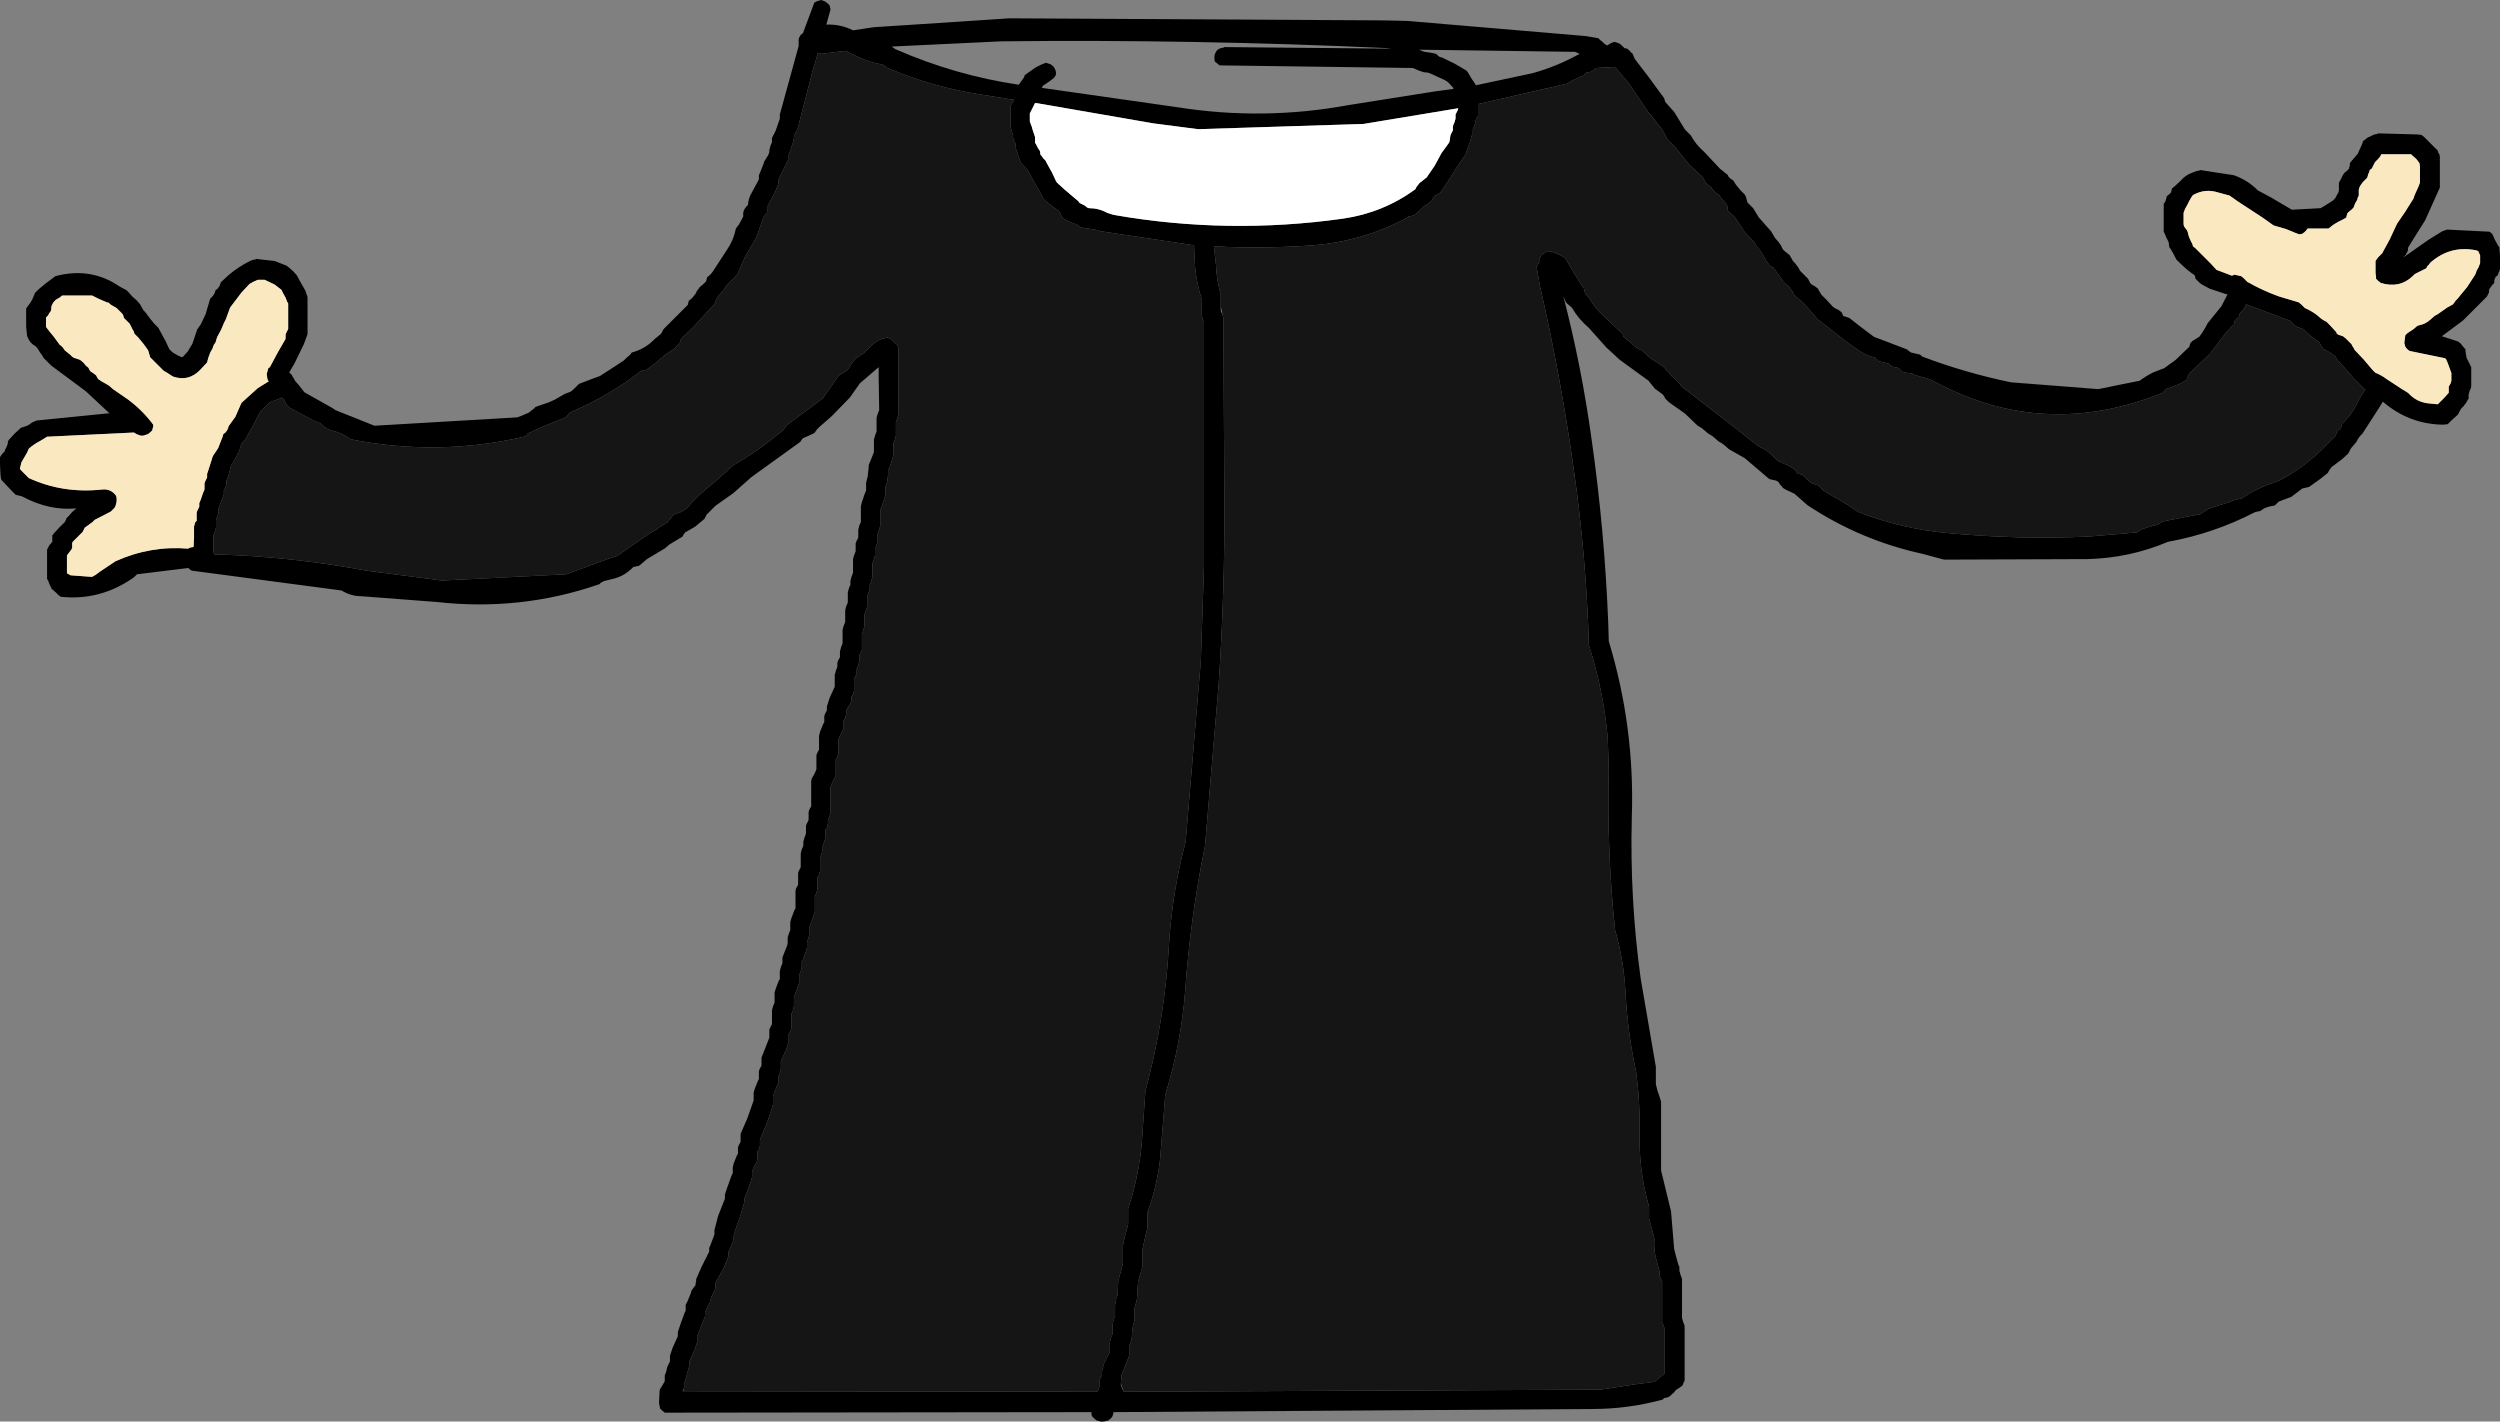 <?xml version="1.0" encoding="UTF-8" standalone="no"?>
<svg xmlns:xlink="http://www.w3.org/1999/xlink" height="135.9px" width="239.0px" xmlns="http://www.w3.org/2000/svg">
  <rect width="100%" height="100%" fill="#808080" stroke="none"/>
  <g transform="matrix(1.0, 0.0, 0.0, 1.0, -10.6, -76.6)">
    <path d="M243.7 91.2 L243.8 91.35 243.85 91.55 243.85 91.75 243.85 92.7 243.85 94.0 243.85 94.55 243.75 94.75 242.45 97.65 240.85 100.2 240.8 100.35 240.8 100.55 240.7 100.75 240.6 100.95 240.4 101.15 240.45 101.15 242.8 99.5 244.1 98.7 244.55 98.55 248.6 98.75 248.85 98.95 248.95 99.15 249.1 99.5 249.4 100.05 249.55 100.25 249.55 100.45 249.6 101.0 249.6 101.75 249.6 102.3 249.55 102.5 249.45 102.7 249.4 102.9 249.2 103.05 249.1 103.25 249.05 103.45 249.05 103.65 248.9 103.8 248.75 104.0 248.6 104.2 248.55 104.35 248.55 104.55 248.45 104.75 248.35 104.95 246.05 107.25 244.1 108.7 244.05 108.75 245.15 109.1 245.6 109.25 245.85 109.45 246.0 109.65 246.3 110.0 246.3 110.2 246.4 110.8 246.75 111.5 246.85 111.7 246.85 111.9 246.85 112.45 246.85 113.2 246.85 113.55 246.8 113.75 246.7 113.95 246.65 114.15 246.6 114.3 246.6 114.5 246.6 114.7 246.5 114.85 246.4 115.05 246.1 115.45 245.9 115.65 245.8 115.8 245.7 116.0 245.6 116.2 245.4 116.4 245.0 116.75 244.6 117.15 244.15 117.2 Q240.9 117.15 238.4 115.0 L238.0 115.65 236.45 118.05 236.25 118.25 236.1 118.45 236.0 118.6 235.9 118.8 235.75 119.0 235.4 119.4 235.3 119.55 235.2 119.75 235.1 119.95 234.5 120.5 233.5 121.25 233.35 121.45 233.25 121.6 233.15 121.8 232.4 122.4 231.35 123.15 230.7 123.3 229.65 124.1 228.45 124.55 228.25 124.75 228.1 124.9 227.95 124.95 227.65 125.0 227.15 125.15 226.9 125.3 226.7 125.45 226.2 125.55 Q222.25 127.6 217.85 128.4 214.2 129.95 210.15 130.05 L196.45 130.1 194.4 129.55 Q188.45 128.25 183.4 124.9 L182.15 123.8 181.4 123.45 181.05 123.25 180.9 123.05 180.75 122.9 180.65 122.7 180.4 122.55 180.2 122.5 179.75 122.4 177.4 120.4 175.9 119.55 175.5 119.2 175.25 119.0 174.9 118.8 174.5 118.45 174.25 118.25 173.9 118.05 173.5 117.7 173.25 117.5 172.9 117.3 171.7 116.15 170.15 115.05 169.95 114.85 169.8 114.7 169.7 114.5 169.55 114.3 168.8 113.75 168.2 113.0 165.45 111.0 164.15 109.8 162.5 107.95 Q161.5 107.1 160.9 106.05 L160.7 105.85 160.5 105.7 160.3 105.5 160.05 104.9 Q161.8 111.65 162.75 118.55 164.0 127.3 164.35 136.2 L164.4 137.9 Q166.9 146.15 166.6 154.75 166.4 162.55 167.45 170.15 L168.9 178.6 168.9 179.15 168.9 180.1 168.9 180.25 169.05 180.85 169.35 181.75 169.4 181.95 169.4 185.15 169.4 188.5 170.35 192.4 170.65 196.0 170.8 196.6 171.05 197.5 171.15 197.7 171.15 197.9 171.15 198.1 171.2 198.25 171.25 198.45 171.4 198.85 171.4 200.5 171.4 202.6 171.45 202.75 171.5 202.95 171.65 203.35 171.65 205.75 171.65 208.6 171.55 208.75 171.5 208.95 171.4 209.1 170.8 209.5 170.65 209.7 170.2 210.1 170.0 210.2 169.7 210.25 169.55 210.4 Q166.25 211.3 162.85 211.3 L117.05 211.6 117.05 211.65 117.0 211.85 116.95 212.0 116.8 212.2 116.55 212.4 116.1 212.5 115.85 212.5 115.45 212.4 115.2 212.2 115.0 212.0 114.95 211.85 114.95 211.6 74.15 211.65 73.9 211.45 73.7 211.25 73.6 210.7 73.65 209.75 73.65 209.6 73.7 209.4 73.95 209.0 74.15 208.65 74.15 208.45 74.15 208.25 74.15 208.1 74.3 207.7 Q74.35 207.3 74.55 206.95 L74.65 206.75 74.65 206.6 74.65 206.4 74.65 206.2 74.9 205.45 75.4 204.35 75.4 204.15 75.4 203.95 75.65 203.2 76.05 202.1 76.15 201.9 76.15 201.7 76.15 201.5 76.15 201.35 76.35 200.95 76.65 200.2 76.7 200.0 76.8 199.85 76.95 199.65 77.1 199.45 77.1 199.25 77.15 199.1 77.15 198.9 77.65 197.75 78.4 196.25 78.4 196.1 78.4 195.9 78.55 195.55 78.85 194.75 78.9 194.6 78.9 194.4 78.9 194.2 79.25 192.85 79.9 191.2 79.9 191.0 79.9 190.8 80.15 190.05 80.55 188.95 80.65 188.75 80.65 188.55 80.65 188.4 80.65 188.2 80.75 187.8 81.05 187.05 81.15 186.9 81.15 186.7 81.15 186.5 81.15 186.3 81.2 186.15 81.3 185.95 81.4 185.75 81.4 185.55 81.4 185.4 81.4 185.0 82.05 183.5 82.65 181.8 82.65 181.65 82.65 181.45 82.65 181.05 82.75 180.7 83.05 179.95 83.15 179.75 83.15 179.55 83.15 179.4 83.15 179.0 83.2 178.85 83.3 178.65 83.4 178.45 83.4 178.25 83.4 178.05 83.4 177.7 83.7 176.95 84.15 175.8 84.15 175.65 84.15 175.45 84.15 175.05 84.2 174.9 84.3 174.7 84.4 174.5 84.4 174.15 84.4 173.55 84.4 173.2 84.45 173.0 84.5 172.8 84.65 172.45 84.65 172.25 84.65 171.9 84.65 171.5 84.75 171.15 85.05 170.35 85.15 170.2 85.15 170.0 85.15 169.8 85.15 169.45 85.2 169.25 85.25 169.05 85.4 168.7 85.4 168.5 85.4 168.3 85.4 168.15 85.55 167.75 85.85 167.0 85.9 166.8 85.9 166.65 85.9 166.45 85.9 166.25 85.95 166.05 86.0 165.9 86.15 165.5 86.15 165.3 86.15 165.15 86.15 164.75 86.25 164.4 86.55 163.6 86.65 163.45 86.65 162.9 86.65 161.95 86.65 161.75 86.7 161.55 86.8 161.35 86.9 161.2 86.9 161.0 86.9 160.65 86.9 160.05 86.95 159.9 87.05 159.7 87.15 159.5 87.15 159.15 87.15 158.55 87.15 158.2 87.2 158.0 87.25 157.8 87.4 157.45 87.4 157.25 87.4 157.05 87.45 156.9 87.5 156.7 87.65 156.3 87.65 156.15 87.65 155.95 87.65 155.55 87.7 155.4 87.8 155.2 87.9 155.0 87.9 154.8 87.9 154.65 87.9 154.25 87.95 154.05 88.05 153.85 88.15 153.7 88.15 152.75 88.15 151.45 88.15 151.25 88.2 151.05 88.5 150.5 88.65 150.15 88.65 149.75 88.65 149.2 88.65 148.8 88.7 148.65 88.8 148.45 88.9 148.25 88.9 147.9 88.9 147.3 88.9 146.95 89.0 146.55 89.3 145.8 89.4 145.65 89.4 145.45 89.4 145.25 89.4 145.05 89.45 144.9 89.55 144.7 89.65 144.5 89.65 144.3 89.65 144.15 89.9 143.35 90.4 142.25 90.4 142.05 90.4 141.7 90.4 141.1 90.45 140.95 90.5 140.75 90.65 140.35 90.65 140.2 90.65 140.0 90.7 139.8 90.8 139.6 90.9 139.45 90.9 139.25 90.9 139.05 90.9 138.85 90.95 138.7 91.0 138.5 91.15 138.1 91.15 137.75 91.15 137.2 91.15 136.8 91.2 136.6 91.25 136.45 91.4 136.05 91.4 135.85 91.4 135.5 91.4 134.95 91.45 134.75 91.5 134.55 91.65 134.2 91.65 134.0 91.65 133.6 91.65 133.25 91.7 133.05 91.75 132.85 91.9 132.5 91.9 132.3 91.9 132.1 91.95 131.95 92.0 131.75 92.15 131.35 92.15 131.0 92.15 130.45 92.15 130.05 92.2 129.85 92.25 129.7 92.4 129.3 92.4 129.1 92.4 128.95 92.4 128.55 92.45 128.4 92.55 128.2 92.65 128.0 92.65 127.8 92.65 127.6 92.65 127.25 92.7 127.05 92.75 126.85 92.9 126.5 92.9 126.1 92.9 125.35 92.9 125.0 93.0 124.6 93.25 123.85 93.4 123.5 93.4 123.3 93.4 123.1 93.4 122.75 93.55 122.15 93.65 121.25 93.65 121.05 93.8 120.7 94.1 119.95 94.15 119.75 94.15 119.55 94.15 119.2 94.15 118.6 94.2 118.45 94.25 118.25 94.4 117.85 94.4 117.5 94.4 116.95 94.4 116.55 94.45 116.35 94.5 116.2 94.65 115.8 94.6 112.6 94.6 111.7 92.8 113.25 91.85 114.6 90.15 116.35 88.9 117.45 88.7 117.65 88.6 117.8 88.45 118.0 88.25 118.1 87.35 118.5 87.2 118.7 87.1 118.85 82.45 122.2 80.7 123.75 79.0 124.95 78.15 125.8 78.05 126.0 77.95 126.2 77.05 126.95 76.1 127.5 75.95 127.7 75.85 127.9 74.6 128.65 74.2 129.0 72.45 130.05 71.75 130.65 71.65 130.7 71.15 130.8 Q70.3 131.7 69.15 131.95 L68.35 132.15 68.05 132.3 67.9 132.45 Q60.4 135.05 52.35 134.15 L45.15 133.6 Q44.15 133.6 43.25 133.05 L28.9 131.15 28.65 130.95 28.6 130.9 23.7 131.5 23.5 131.7 23.25 131.9 Q20.1 134.05 16.4 133.65 L16.15 133.45 15.95 133.25 15.55 132.9 15.45 132.7 15.35 132.5 15.2 132.1 15.1 131.95 15.1 131.4 15.1 130.05 15.1 129.5 15.1 129.3 15.1 129.15 15.2 128.95 15.3 128.75 15.6 128.4 15.6 128.2 15.6 128.0 15.6 127.8 15.7 127.65 16.25 127.05 16.8 126.5 16.9 126.3 16.95 126.15 17.15 125.95 17.5 125.55 17.9 125.2 Q15.3 125.45 12.7 124.05 L12.1 123.9 11.7 123.5 10.8 122.55 10.7 122.4 10.65 122.0 10.6 121.05 10.6 120.3 10.7 120.15 10.85 119.95 11.05 119.75 11.1 119.55 11.2 119.4 11.35 119.0 11.35 118.8 11.45 118.65 12.0 118.05 12.6 117.5 13.2 117.3 13.45 117.15 13.65 117.0 14.1 116.8 21.1 116.1 21.0 116.05 18.8 114.0 15.5 111.55 15.3 111.35 15.15 111.2 14.95 111.0 14.75 110.8 14.65 110.6 14.4 110.25 14.15 109.85 14.0 109.7 13.7 109.5 13.5 109.3 13.4 109.15 13.3 108.95 13.2 108.75 13.15 108.35 13.1 107.8 13.1 106.85 13.1 106.1 13.2 105.95 13.5 105.55 13.7 105.2 13.95 104.6 14.3 104.25 14.9 103.75 15.9 103.0 Q19.3 102.1 22.05 104.0 L22.7 104.35 22.9 104.55 23.25 104.95 23.65 105.3 24.0 105.7 24.1 105.9 24.2 106.05 24.3 106.25 24.5 106.45 24.9 107.0 25.35 107.55 25.75 107.95 25.85 108.15 26.15 108.7 26.45 109.25 26.7 109.8 26.8 110.0 27.0 110.2 27.2 110.35 27.55 110.55 27.85 110.7 28.05 110.75 28.55 110.2 29.0 109.45 29.45 108.1 29.8 107.6 30.25 106.65 30.65 105.3 30.7 105.15 30.9 104.95 31.05 104.75 31.15 104.55 31.2 104.35 31.4 104.2 31.55 104.0 31.65 103.8 31.7 103.6 32.45 102.9 Q33.4 102.1 34.5 101.55 L34.75 101.45 35.05 101.4 35.05 101.35 36.85 101.55 38.0 102.0 38.25 102.2 38.65 102.55 39.0 102.95 39.1 103.15 39.4 103.7 39.8 104.4 40.0 105.0 40.0 105.55 40.0 106.7 40.0 108.35 40.0 108.55 39.65 109.5 38.75 111.35 38.25 112.2 38.5 112.45 38.6 112.65 38.7 112.8 38.8 113.0 39.15 113.4 39.7 114.1 42.45 115.65 42.65 115.8 46.4 117.3 60.05 116.5 60.45 116.35 61.15 116.05 61.4 115.85 61.6 115.7 61.8 115.5 63.1 115.05 63.65 114.8 64.6 114.25 65.15 114.05 65.4 113.85 65.75 113.5 65.95 113.3 67.4 112.75 67.95 112.55 69.65 111.45 70.25 111.05 70.45 110.85 70.85 110.5 71.0 110.3 Q72.3 109.95 73.2 109.0 L73.75 108.55 73.9 108.35 73.95 108.2 74.1 108.0 75.4 106.7 76.35 105.75 76.4 105.55 76.45 105.35 76.65 105.2 76.85 105.0 77.0 104.8 77.15 104.6 77.2 104.45 77.35 104.25 77.5 104.05 77.9 103.7 78.1 103.5 78.15 103.3 78.2 103.1 78.4 102.95 78.6 102.75 78.75 102.55 80.15 100.4 Q80.75 99.5 80.95 98.45 L81.25 98.05 81.55 97.5 81.65 97.3 81.65 97.1 81.65 96.95 81.7 96.75 81.8 96.55 81.95 96.35 82.1 96.2 Q82.15 95.55 82.45 95.05 L83.15 93.75 83.15 93.55 83.15 93.35 83.3 93.0 83.6 92.25 83.65 92.05 83.75 91.9 83.9 91.65 84.0 91.5 84.1 91.3 84.15 91.1 84.15 90.95 84.2 90.75 84.25 90.55 84.4 90.2 84.4 90.0 84.4 89.8 84.75 89.1 85.15 87.95 85.15 87.75 85.15 87.55 86.8 81.55 86.95 81.0 86.95 80.75 86.95 80.55 86.95 80.35 87.0 80.2 87.1 80.0 87.3 79.8 87.35 79.8 88.45 76.85 88.65 76.75 88.75 76.7 89.1 76.6 89.5 76.75 89.75 76.95 89.9 77.1 89.95 77.3 90.0 77.5 89.6 78.95 Q90.95 78.9 92.15 79.5 L94.15 79.2 101.85 78.7 107.1 78.35 142.95 78.55 145.15 78.6 162.2 80.05 163.4 80.25 163.6 80.45 163.8 80.6 164.0 80.8 164.25 80.95 164.4 80.85 164.65 80.7 164.95 80.6 165.4 80.75 165.65 80.95 165.8 81.1 165.9 81.2 166.15 81.25 166.4 81.45 166.5 81.6 166.65 81.7 166.75 81.9 166.8 82.05 166.9 82.25 168.2 83.95 169.7 86.0 169.75 86.2 169.8 86.35 170.65 87.3 171.6 88.85 171.7 89.0 171.9 89.2 172.05 89.35 172.25 89.55 Q172.7 90.4 173.5 91.1 L175.05 92.75 175.25 92.9 175.55 93.15 175.75 93.3 175.85 93.5 176.0 93.65 176.3 93.85 176.55 94.25 177.0 94.8 177.4 95.2 177.5 95.4 177.55 95.55 177.6 95.75 177.65 95.95 177.8 96.1 178.0 96.3 178.2 96.5 178.75 97.4 179.95 98.75 180.05 98.95 180.15 99.1 180.25 99.3 180.6 99.7 180.85 100.05 181.05 100.45 181.2 100.6 181.45 100.8 181.7 101.0 181.8 101.2 181.9 101.35 182.0 101.55 182.2 101.75 182.5 102.15 182.7 102.5 182.9 102.7 183.25 103.05 183.45 103.25 183.55 103.45 183.65 103.65 183.8 103.8 184.15 104.0 184.4 104.2 184.5 104.4 184.6 104.55 184.7 104.75 185.25 105.3 185.8 105.9 186.0 106.05 186.4 106.25 186.65 106.45 186.75 106.65 186.8 106.8 187.4 107.0 188.55 107.9 189.75 108.8 191.2 109.35 192.9 110.0 193.15 110.2 193.3 110.3 194.15 110.5 194.4 110.7 Q198.5 112.25 202.85 113.15 L211.2 113.8 213.4 113.35 215.15 113.0 Q215.75 112.55 216.45 112.2 L217.5 111.8 218.6 111.0 219.9 109.75 219.95 109.55 220.0 109.4 220.2 109.2 220.85 108.8 221.1 108.45 221.35 108.05 221.55 107.7 221.65 107.5 222.95 105.9 223.55 104.75 223.35 104.7 221.85 104.2 221.1 103.8 220.9 103.65 220.7 103.45 220.5 103.25 220.45 103.05 220.4 102.9 220.1 102.7 219.6 102.3 219.0 101.75 218.65 101.4 218.55 101.2 218.45 101.0 218.35 100.8 218.25 100.65 218.15 100.45 218.0 100.25 217.95 100.05 217.95 99.9 217.9 99.7 217.7 99.3 217.55 98.95 217.45 98.75 217.45 98.55 217.45 98.0 217.45 97.45 217.45 96.7 217.45 96.1 217.55 95.95 217.65 95.75 217.7 95.55 217.75 95.35 217.95 95.2 218.15 95.0 218.2 94.8 218.25 94.6 218.45 94.45 219.05 93.9 Q219.5 93.35 220.2 93.1 L220.45 93.0 220.6 92.95 220.9 92.9 220.9 92.85 224.15 93.35 Q225.45 93.8 226.45 94.8 L227.75 95.5 229.7 96.65 232.45 96.5 232.8 96.3 233.35 95.95 233.65 95.75 233.85 95.55 233.95 95.35 234.15 95.0 234.2 94.8 234.2 94.6 234.2 94.45 234.2 94.25 234.2 94.05 234.3 93.9 234.4 93.7 234.5 93.5 234.6 93.3 234.75 93.1 234.95 92.95 235.15 92.75 235.2 92.55 235.25 92.4 235.25 92.2 235.4 92.0 236.0 91.3 236.45 90.3 236.5 90.1 236.7 89.95 236.95 89.75 237.6 89.45 237.9 89.4 237.9 89.35 241.65 89.45 242.1 89.5 242.35 89.7 242.9 90.25 243.65 91.0 243.7 91.2 M118.0 209.55 L118.0 209.65 163.6 209.45 166.85 208.95 168.8 208.7 169.0 208.5 169.75 207.9 169.75 206.0 169.75 203.75 169.75 203.6 169.65 203.4 169.5 203.0 169.5 201.35 169.5 199.25 169.5 199.1 169.4 198.9 169.25 198.5 169.25 198.35 169.25 198.15 168.9 196.85 Q168.7 196.0 168.75 195.15 L168.75 194.95 168.6 194.4 168.35 193.45 168.25 193.1 168.25 192.9 168.25 192.5 168.25 191.95 Q167.25 188.5 167.35 184.85 167.4 181.9 167.0 179.0 166.2 175.3 166.0 171.5 165.85 168.45 165.0 165.5 164.2 157.85 164.4 150.15 L164.3 147.15 Q163.9 142.65 162.5 138.3 162.25 129.85 161.05 121.45 159.8 112.55 157.8 103.85 L157.5 102.1 157.6 101.95 157.7 101.75 157.75 101.7 157.75 101.55 157.75 101.35 157.85 101.2 157.95 101.0 158.15 100.85 158.4 100.7 158.7 100.65 158.7 100.6 159.35 100.8 160.05 101.15 160.25 101.3 160.8 102.25 161.85 103.95 162.0 104.1 162.05 104.3 162.1 104.5 162.15 104.7 162.3 104.85 162.5 105.05 Q163.05 106.05 163.9 106.8 L165.65 108.45 165.75 108.65 165.8 108.8 166.55 109.4 Q166.95 109.85 167.55 110.1 L168.4 110.85 169.55 111.6 169.75 111.8 169.9 112.0 170.15 112.2 170.25 112.35 170.4 112.55 170.85 112.95 171.25 113.35 171.3 113.5 176.6 117.6 178.75 119.3 Q179.25 119.5 179.65 119.8 L180.55 120.65 181.75 121.2 182.25 121.55 182.35 121.75 182.45 121.85 182.9 122.0 183.15 122.2 183.3 122.4 183.5 122.55 183.7 122.75 183.95 122.85 184.4 123.0 184.65 123.2 184.8 123.4 185.0 123.55 187.3 124.9 188.25 125.55 Q192.4 127.15 196.7 127.55 203.4 128.2 210.2 127.9 L214.9 127.5 215.1 127.35 215.35 127.2 216.1 126.95 216.9 126.75 217.1 126.6 217.35 126.45 220.95 125.75 221.25 125.55 221.5 125.4 221.7 125.25 223.7 124.6 Q224.3 124.35 224.9 124.25 226.0 123.5 227.25 123.0 L228.5 122.55 Q230.65 121.4 232.4 119.75 L233.9 118.25 233.95 118.05 234.0 117.85 234.2 117.7 234.4 117.5 234.45 117.3 234.5 117.1 Q235.45 116.25 236.0 115.05 236.3 114.4 236.75 113.85 L236.7 113.85 235.6 112.75 234.65 111.65 234.1 111.05 233.95 110.85 233.9 110.7 233.35 110.3 232.7 109.95 232.55 109.75 232.45 109.55 232.35 109.35 231.6 108.8 231.0 108.25 230.75 108.05 230.2 107.85 229.95 107.7 229.75 107.5 229.6 107.3 225.35 105.7 225.3 105.75 225.2 105.95 225.15 106.15 224.95 106.3 224.75 106.5 224.7 106.7 224.65 106.9 224.45 107.05 224.25 107.25 224.2 107.45 224.15 107.65 223.95 107.8 223.6 108.2 223.4 108.4 221.85 110.45 219.9 112.3 219.8 112.5 219.7 112.7 219.65 112.9 219.4 113.05 219.2 113.2 218.35 113.55 217.65 113.8 217.5 114.0 217.35 114.15 Q205.85 118.8 195.2 112.9 L193.65 112.45 193.4 112.3 192.95 112.25 192.5 112.15 192.25 111.95 192.15 111.8 191.95 111.75 191.5 111.65 191.25 111.45 191.15 111.35 190.25 111.15 190.0 110.95 189.9 110.8 Q189.0 110.6 188.3 110.1 L187.15 109.3 184.35 107.1 183.0 105.55 182.75 105.35 182.35 105.0 182.15 104.8 182.0 104.6 181.95 104.45 181.8 104.25 181.65 104.05 181.25 103.7 181.05 103.5 180.85 103.15 180.4 102.55 180.15 102.2 179.8 102.0 179.4 101.45 179.0 100.7 178.65 100.3 178.5 100.1 178.45 99.95 178.3 99.75 177.4 98.8 176.55 97.5 176.4 97.3 176.0 96.95 175.8 96.75 175.75 96.55 175.75 96.4 175.7 96.2 175.55 96.0 175.2 95.6 174.95 95.25 174.65 95.05 174.45 94.85 174.3 94.7 174.2 94.5 173.9 94.3 173.7 94.1 173.6 93.95 173.4 93.55 172.05 92.3 170.65 90.55 170.45 90.35 170.25 90.2 170.05 90.0 169.55 89.05 168.4 87.55 168.2 87.35 166.3 84.55 165.0 83.0 163.2 83.1 162.95 83.3 162.75 83.45 162.25 83.55 162.05 83.75 161.9 83.85 161.75 83.9 160.9 84.3 160.4 84.6 151.9 86.55 151.9 87.1 151.9 87.7 151.8 87.85 151.7 88.05 151.6 88.45 151.55 88.6 151.4 89.0 151.4 89.2 151.4 89.35 151.3 89.55 151.15 90.1 151.0 90.5 150.75 91.25 150.65 91.45 149.9 92.55 148.95 94.05 148.3 95.0 148.0 95.2 147.7 95.35 147.6 95.55 147.5 95.75 147.35 95.9 147.1 96.1 146.75 96.3 146.55 96.5 146.35 96.7 145.95 97.05 145.75 97.2 145.25 97.3 145.05 97.45 Q140.95 99.65 136.15 100.05 131.35 100.4 126.65 100.15 L126.85 101.95 Q126.9 103.35 127.3 104.75 L127.3 105.1 127.3 105.85 127.3 106.25 127.35 106.45 127.45 106.6 127.55 107.0 127.65 124.25 Q127.7 133.2 127.1 142.05 L125.8 157.45 Q124.4 164.3 123.9 171.35 123.5 176.45 122.0 181.25 L121.5 187.45 Q121.2 190.05 120.3 192.5 L120.3 192.9 120.3 193.65 120.3 194.0 120.1 194.75 119.85 195.9 119.8 196.1 119.8 196.65 119.8 197.6 119.8 197.75 119.4 199.1 119.3 200.75 119.25 200.95 119.15 201.35 119.05 201.7 119.05 201.9 119.05 202.25 119.05 202.85 118.9 203.4 118.8 204.35 118.8 204.5 118.75 204.7 118.7 204.9 118.55 205.25 118.55 205.45 118.55 205.85 118.55 206.2 118.25 206.95 117.8 208.1 117.8 208.25 117.8 208.45 117.75 208.85 117.75 209.0 117.9 209.4 118.0 209.55 M220.25 95.25 L220.1 95.45 219.9 95.8 219.7 96.2 219.5 96.55 219.35 96.95 219.35 97.15 219.35 97.3 219.35 97.5 219.35 97.7 219.35 97.9 219.35 98.05 219.4 98.25 219.55 98.45 219.7 98.65 219.75 98.8 219.8 99.0 219.85 99.2 220.0 99.55 220.2 99.95 220.25 100.15 220.45 100.3 221.2 101.05 221.95 101.8 222.5 102.4 222.9 102.55 223.95 102.95 224.15 102.9 224.15 102.85 224.4 102.9 224.85 103.0 225.1 103.2 225.25 103.35 225.45 103.55 Q226.95 104.4 228.5 104.95 L230.35 105.5 230.6 105.7 230.75 105.85 230.95 106.05 Q231.65 106.35 232.2 106.8 232.55 107.15 233.0 107.35 L233.35 107.7 233.95 108.35 234.0 108.5 234.15 108.6 234.6 108.75 234.85 108.95 235.0 109.1 235.4 109.5 235.5 109.7 235.6 109.85 235.7 110.05 236.6 111.0 237.4 111.95 237.7 112.25 237.85 112.3 238.15 112.45 238.5 112.65 238.7 112.8 240.15 113.75 240.8 114.15 240.95 114.3 Q241.65 115.0 242.65 115.15 L243.65 115.25 243.85 115.05 244.2 114.7 244.7 114.15 244.7 113.95 244.7 113.75 244.7 113.55 244.8 113.4 244.9 113.2 244.95 113.0 244.95 112.8 244.95 112.65 244.95 112.45 244.95 112.25 244.8 111.85 244.6 111.3 244.45 110.95 244.35 110.85 240.95 110.15 240.7 109.95 240.55 109.75 240.5 109.55 240.45 109.4 240.5 109.0 240.55 108.65 240.75 108.45 241.35 108.05 241.7 107.75 241.85 107.7 Q242.45 107.6 242.95 107.15 L243.35 106.8 243.7 106.6 244.55 106.0 245.1 105.7 245.25 105.5 245.35 105.35 245.55 105.15 245.75 104.9 246.45 104.05 247.2 102.9 247.3 102.7 247.35 102.5 247.55 102.15 247.7 101.75 247.7 101.55 247.7 101.4 247.7 101.2 247.7 101.0 247.6 100.8 247.55 100.65 247.4 100.55 Q244.9 100.0 242.95 101.7 L242.8 101.9 242.65 102.05 242.55 102.25 242.15 102.45 241.85 102.6 241.45 102.8 241.25 103.0 Q240.0 104.2 238.2 103.65 L237.95 103.45 237.75 103.25 237.75 103.05 237.7 102.7 237.7 102.15 237.7 101.55 237.8 101.4 237.95 101.2 238.35 100.8 238.45 100.6 239.05 99.5 239.75 98.0 239.85 97.85 240.5 96.9 241.35 95.55 241.4 95.35 241.55 95.0 241.8 94.45 241.95 94.05 241.95 93.85 241.95 93.3 241.95 92.55 241.9 92.2 241.75 92.0 241.6 91.8 241.2 91.45 241.1 91.35 238.25 91.35 238.15 91.55 238.0 91.75 237.65 92.1 237.55 92.3 237.45 92.5 237.35 92.7 237.15 92.85 237.1 93.05 237.0 93.25 236.95 93.45 236.9 93.6 236.7 93.8 236.5 94.0 236.35 94.2 236.25 94.35 236.15 94.55 236.1 94.75 236.1 94.95 236.1 95.1 236.1 95.3 236.0 95.5 235.95 95.7 235.75 96.05 235.6 96.45 235.4 96.65 235.2 96.8 235.0 97.0 234.95 97.2 234.9 97.4 234.65 97.55 Q234.1 97.8 233.65 98.1 L233.2 98.45 232.9 98.45 231.2 98.45 231.1 98.6 230.9 98.8 230.7 98.95 230.4 99.0 230.0 98.85 229.15 98.5 227.95 98.15 226.9 97.4 224.6 95.9 223.75 95.3 222.65 95.0 Q221.4 94.6 220.25 95.25 M75.95 209.6 L115.55 209.65 115.55 209.6 115.7 209.2 115.7 209.0 115.7 208.85 115.7 208.65 115.75 208.45 115.85 208.25 115.95 208.1 115.95 207.9 115.95 207.7 116.15 206.95 116.7 205.85 116.7 205.65 116.7 205.25 116.7 204.9 116.75 204.7 116.8 204.5 116.95 204.15 116.95 203.6 Q116.95 203.1 117.1 202.65 L117.2 202.45 117.2 202.25 117.2 201.9 117.2 201.35 117.25 201.15 117.3 200.75 117.45 200.4 117.5 199.1 117.95 197.4 117.95 196.85 117.95 195.9 117.95 195.7 118.1 194.95 118.4 193.85 118.45 193.65 118.45 193.25 118.45 192.5 118.45 192.15 Q119.45 189.15 119.75 185.95 L120.1 180.9 Q121.95 174.1 122.35 167.0 122.65 161.95 123.95 157.05 L125.4 139.8 125.7 130.8 125.7 113.0 125.7 107.35 125.6 107.2 125.55 107.0 125.45 106.6 125.45 106.25 125.45 105.5 125.45 105.1 Q125.0 103.65 124.85 102.15 L124.75 100.05 115.8 98.7 115.55 98.6 113.95 98.35 113.7 98.2 113.55 98.05 113.35 98.0 112.95 97.85 112.25 97.5 112.1 97.3 112.0 97.1 111.95 96.95 111.85 96.8 111.05 96.2 110.55 95.8 110.35 95.6 110.25 95.4 109.85 94.65 109.3 93.7 108.8 92.8 108.6 92.6 108.45 92.45 108.25 92.25 108.15 92.05 108.0 91.65 107.9 91.35 107.7 90.75 107.7 90.55 107.7 90.35 107.6 90.2 107.5 90.0 107.45 89.8 107.45 89.6 107.45 89.45 107.35 89.25 107.3 89.05 107.25 88.85 107.2 88.7 107.2 88.5 107.2 88.1 107.2 87.75 107.2 87.2 107.2 86.8 107.25 86.65 107.5 86.25 107.55 86.15 104.45 85.65 Q99.8 84.95 95.45 83.1 L95.2 82.9 95.05 82.8 94.85 82.75 Q93.7 82.55 92.65 82.05 L91.7 81.6 91.55 81.45 89.1 81.75 88.8 81.65 88.25 83.5 87.0 88.35 86.95 88.55 86.75 89.15 86.5 89.5 86.5 89.7 86.5 89.85 86.4 90.25 86.15 91.0 86.0 91.35 86.0 91.55 86.0 91.75 85.65 92.5 85.0 93.8 85.0 94.0 85.0 94.2 84.7 94.95 84.0 96.25 84.0 96.45 84.0 96.6 83.95 96.8 83.9 97.0 83.75 97.15 83.6 97.35 82.9 99.3 81.85 101.1 81.6 101.65 81.2 102.6 81.1 102.8 80.75 103.2 80.0 103.95 79.8 104.3 79.15 105.05 79.05 105.25 79.0 105.45 78.95 105.6 76.85 107.9 75.7 109.0 75.65 109.2 75.6 109.35 75.05 109.95 74.2 110.5 73.15 111.4 72.4 111.95 71.9 112.05 Q68.75 114.5 65.05 116.05 L64.9 116.25 64.7 116.45 64.45 116.6 Q62.7 117.25 61.05 118.05 L60.9 118.25 60.7 118.35 Q52.45 120.25 44.15 118.6 43.35 118.0 42.3 117.75 L41.9 117.6 41.65 117.45 41.45 117.25 41.2 117.05 40.65 116.85 38.25 115.55 38.05 115.35 37.95 115.2 37.85 115.0 37.75 114.8 37.55 114.6 37.35 114.7 36.4 115.05 36.0 115.45 35.45 116.0 34.9 117.1 34.25 118.25 34.05 118.6 33.9 118.8 33.7 119.0 33.45 119.75 32.85 120.9 32.7 121.05 32.6 121.45 32.4 122.2 32.25 122.55 32.25 122.75 32.25 122.95 32.2 123.1 32.1 123.3 32.0 123.5 32.0 123.7 32.0 123.9 31.85 124.25 31.65 124.8 31.5 125.2 31.5 125.4 31.5 125.55 31.45 125.75 31.4 125.95 31.3 126.15 31.25 126.3 31.25 126.5 31.25 126.7 31.25 126.9 31.25 127.05 31.2 127.25 31.15 127.45 31.05 127.65 31.0 127.8 31.0 128.2 31.0 128.75 31.0 129.3 31.05 129.5 31.1 129.6 Q38.45 129.8 45.6 131.15 L52.85 132.1 64.75 131.5 68.8 130.0 69.6 129.75 72.4 127.8 Q72.8 127.5 73.25 127.3 L73.65 127.0 74.4 126.55 74.5 126.4 74.85 126.0 75.0 125.8 75.25 125.7 75.7 125.55 75.95 125.4 76.25 125.2 Q77.4 123.85 78.85 122.75 L80.75 121.05 Q82.6 120.0 84.25 118.7 L85.5 117.7 85.65 117.5 85.75 117.3 89.25 114.7 90.75 112.55 90.95 112.4 91.6 112.0 91.75 111.8 91.95 111.45 92.1 111.25 92.45 110.85 93.25 110.3 94.0 109.55 Q94.4 109.2 94.9 109.0 L95.3 108.9 95.35 108.85 95.75 109.0 96.0 109.2 96.1 109.35 96.25 109.45 96.4 109.6 96.45 109.8 96.5 110.0 96.5 113.2 96.5 116.2 96.45 116.35 96.4 116.55 96.25 116.95 96.25 117.3 96.25 117.85 96.25 118.25 96.2 118.45 96.15 118.6 96.0 119.0 96.0 119.2 96.0 119.55 96.0 120.1 95.9 120.5 95.65 121.25 95.5 121.6 95.5 122.0 95.4 122.75 95.25 123.1 95.25 123.3 95.25 123.5 95.25 123.85 95.15 124.25 94.9 125.0 94.75 125.35 94.75 125.75 94.75 126.5 94.75 126.85 94.7 127.05 94.65 127.25 94.5 127.6 94.5 127.8 94.5 128.0 94.5 128.35 94.45 128.55 94.4 128.75 94.25 129.1 94.25 129.3 94.25 129.5 94.25 129.7 94.2 129.85 94.15 130.05 94.0 130.45 94.0 130.8 94.0 131.35 94.0 131.75 93.95 131.95 93.9 132.1 93.75 132.5 93.75 132.7 93.75 132.85 93.7 133.05 93.65 133.25 93.5 133.6 93.5 133.8 93.5 134.2 93.5 134.55 93.45 134.75 93.4 134.95 93.25 135.3 93.25 135.5 93.25 135.85 93.25 136.45 93.2 136.6 93.15 136.8 93.0 137.2 93.0 137.55 93.0 138.3 93.0 138.7 92.95 138.85 92.85 139.05 92.75 139.25 92.75 139.45 92.75 139.6 92.75 139.8 92.7 140.0 92.65 140.2 92.5 140.55 92.5 140.75 92.5 140.95 92.45 141.1 92.35 141.3 92.25 141.5 92.25 141.7 92.25 142.05 92.25 142.65 92.2 142.8 92.15 143.0 92.0 143.2 92.0 143.4 92.0 143.55 91.95 143.75 91.75 144.1 91.5 144.5 91.5 144.7 91.5 144.9 91.45 145.05 91.4 145.25 91.25 145.45 91.25 145.65 91.25 145.8 91.25 146.2 91.2 146.35 90.9 146.95 90.75 147.3 90.75 147.7 90.75 148.25 90.75 148.65 90.7 148.8 90.65 149.0 90.5 149.2 90.5 149.55 90.5 150.3 90.5 150.7 90.45 150.85 90.15 151.45 90.0 151.8 90.0 152.75 90.0 154.05 90.0 154.25 89.95 154.45 89.9 154.65 89.75 155.0 89.75 155.2 89.75 155.4 89.7 155.55 89.65 155.75 89.5 155.95 89.5 156.15 89.5 156.3 89.5 156.7 89.45 156.9 89.4 157.05 89.25 157.45 89.25 157.65 89.25 157.8 89.2 158.0 89.15 158.2 89.0 158.55 89.0 158.95 89.0 159.5 89.0 159.9 88.95 160.05 88.9 160.25 88.75 160.45 88.75 160.65 88.75 161.0 88.75 161.55 88.7 161.75 88.65 161.95 88.5 162.3 88.5 162.7 88.5 163.45 88.5 163.8 88.35 164.2 88.1 164.95 88.0 165.15 88.0 165.3 88.0 165.5 88.0 165.9 87.95 166.05 87.9 166.25 87.75 166.65 87.75 166.8 87.75 167.0 87.75 167.2 87.65 167.55 87.35 168.35 87.25 168.5 87.25 168.7 87.25 168.9 87.25 169.05 87.2 169.25 87.15 169.45 87.0 169.8 87.0 170.0 87.0 170.2 87.0 170.55 86.85 170.95 86.6 171.7 86.5 171.9 86.5 172.05 86.5 172.45 86.5 172.8 86.45 173.0 86.4 173.2 86.25 173.55 86.25 173.95 86.25 174.5 86.25 174.9 86.2 175.05 86.15 175.25 86.0 175.45 86.0 175.65 86.0 175.8 86.0 176.2 85.75 176.95 85.25 178.05 85.25 178.25 85.25 178.45 85.25 178.8 85.2 179.0 85.15 179.2 85.0 179.55 85.0 179.75 85.0 179.95 85.0 180.15 84.85 180.5 84.55 181.25 84.5 181.45 84.5 181.65 84.5 181.8 84.5 182.2 83.95 183.9 83.25 185.55 83.25 185.75 83.25 185.95 83.25 186.15 83.2 186.3 83.15 186.5 83.0 186.7 83.0 186.9 83.0 187.05 83.0 187.45 82.95 187.65 82.65 188.2 82.5 188.55 82.5 188.75 82.5 188.95 82.5 189.15 82.25 189.9 81.85 191.0 81.75 191.2 81.75 191.4 81.75 191.55 81.35 192.9 80.75 194.6 80.75 194.75 80.75 194.95 80.65 195.35 80.35 196.05 80.25 196.25 80.25 196.45 80.25 196.65 79.8 197.8 79.0 199.25 79.0 199.45 79.0 199.65 78.95 199.85 78.8 200.2 78.6 200.6 78.55 200.75 78.5 200.95 78.45 201.15 78.35 201.35 78.15 201.7 78.0 202.1 78.0 202.25 78.0 202.45 77.7 203.2 77.25 204.35 77.25 204.5 77.25 204.7 77.25 204.9 77.0 205.65 76.5 206.75 76.5 206.95 76.5 207.15 76.35 207.7 76.1 208.65 76.0 208.85 76.0 209.0 76.0 209.2 75.95 209.4 75.85 209.6 75.95 209.6 M96.05 81.2 L96.2 81.3 Q101.9 83.8 108.0 84.7 L108.1 84.55 108.25 84.35 108.35 84.2 108.5 84.0 108.55 83.8 108.75 83.65 109.6 83.05 110.2 82.75 110.6 82.6 111.05 82.75 111.3 82.95 111.4 83.1 111.5 83.3 111.55 83.5 111.55 83.7 111.5 83.85 111.35 84.05 110.9 84.4 110.6 84.6 110.3 84.8 110.2 85.0 123.15 86.85 Q131.35 88.15 139.5 86.65 L147.7 85.35 149.55 85.1 149.5 84.95 149.3 84.75 Q149.05 84.4 148.6 84.2 L147.4 83.65 147.15 83.55 146.7 83.5 146.25 83.35 145.9 83.2 145.65 83.1 127.2 82.85 126.95 82.65 126.75 82.5 126.7 82.3 126.7 82.1 126.7 81.95 126.75 81.75 126.85 81.55 127.0 81.35 127.2 81.25 127.3 81.2 127.6 81.15 127.6 81.1 143.6 81.25 143.2 81.2 Q124.8 80.35 106.35 80.55 L95.85 81.05 96.05 81.2 M117.1 97.15 Q128.0 99.05 139.0 97.5 142.8 96.95 145.9 94.7 L146.0 94.5 146.3 94.1 146.5 93.95 146.75 93.75 147.0 93.55 147.1 93.4 147.75 92.45 148.4 91.25 149.05 90.35 149.15 90.2 149.2 90.0 149.25 89.6 149.3 89.45 149.5 89.05 149.5 88.85 149.5 88.7 149.55 88.5 149.65 88.3 149.7 88.1 149.75 87.95 149.75 87.75 149.75 87.55 149.85 87.35 149.95 87.15 150.0 87.0 150.0 86.95 140.95 88.45 125.15 88.95 120.9 88.4 109.65 86.45 109.55 86.45 109.25 87.05 109.05 87.45 109.05 87.6 109.05 87.8 109.05 88.0 109.05 88.2 109.1 88.35 109.25 88.75 109.3 88.95 109.35 89.1 109.55 89.7 109.55 89.85 109.55 90.05 109.55 90.25 109.65 90.4 109.75 90.6 109.85 90.8 110.0 91.0 110.05 91.2 110.05 91.35 110.2 91.55 110.35 91.75 110.55 91.95 110.65 92.15 110.95 92.7 111.15 93.05 111.5 93.8 111.6 94.0 111.8 94.2 112.35 94.7 113.35 95.55 113.7 95.85 113.8 96.0 114.3 96.25 114.55 96.45 114.7 96.5 Q115.65 96.5 116.45 96.95 L116.7 97.05 117.1 97.15 M161.4 81.65 L161.15 81.55 160.7 81.55 146.25 81.35 146.75 81.55 147.45 81.65 147.9 81.75 148.1 81.95 148.25 82.05 148.45 82.1 149.6 82.65 150.8 83.35 150.95 83.55 151.3 84.15 151.55 84.5 151.7 84.75 157.1 83.6 Q159.45 82.95 161.6 81.75 L161.4 81.65 M35.9 103.35 L35.25 103.35 34.8 103.55 34.45 103.75 33.7 104.55 32.6 106.0 32.2 107.1 32.0 107.5 31.75 108.1 31.35 108.85 31.2 109.35 31.05 109.55 30.9 109.95 30.7 110.3 30.5 110.85 30.4 111.25 29.7 112.0 Q28.6 113.1 27.15 112.6 L26.9 112.45 26.6 112.25 26.25 112.05 26.05 111.85 25.7 111.5 25.3 111.1 24.95 110.75 24.9 110.55 24.85 110.4 24.8 110.2 24.7 110.0 24.3 109.45 23.8 108.85 23.45 108.5 23.4 108.3 23.3 108.15 23.2 107.95 23.1 107.75 23.0 107.55 22.8 107.35 22.65 107.2 22.45 107.0 22.4 106.8 22.3 106.6 22.15 106.45 21.95 106.25 21.75 106.05 21.4 105.85 21.15 105.7 21.0 105.55 20.8 105.5 20.0 105.15 19.4 104.85 16.55 104.85 16.3 105.05 15.95 105.25 15.75 105.45 15.65 105.6 15.55 105.8 15.5 106.0 15.5 106.2 15.45 106.35 15.3 106.55 15.2 106.75 15.0 106.95 15.0 107.1 15.0 107.3 15.0 107.5 15.0 107.7 15.0 107.85 15.3 108.25 15.75 108.8 16.3 109.55 16.55 109.75 16.7 109.95 16.8 110.1 17.05 110.3 17.3 110.5 17.5 110.7 17.65 110.8 17.8 110.85 18.25 111.0 18.5 111.2 18.65 111.35 18.8 111.55 19.05 111.75 19.15 111.95 19.25 112.1 19.55 112.3 19.8 112.5 19.9 112.7 20.0 112.85 20.3 113.05 21.0 113.45 21.4 113.8 22.85 114.8 Q24.25 115.85 25.25 117.2 L25.25 117.35 25.2 117.55 25.15 117.75 25.0 117.9 24.75 118.1 24.3 118.25 24.05 118.25 23.65 118.1 23.4 117.95 15.1 118.35 14.45 118.75 Q13.85 119.05 13.35 119.5 L13.2 119.85 12.65 120.8 12.5 121.4 12.6 121.55 13.0 121.95 13.35 122.3 Q16.6 123.8 20.35 123.4 21.2 123.3 21.7 124.0 L21.75 124.2 21.75 124.4 21.75 124.55 21.7 124.75 21.65 124.95 21.55 125.15 21.2 125.5 19.65 126.3 19.45 126.5 19.25 126.65 18.7 127.05 18.6 127.25 18.5 127.45 18.3 127.65 17.95 128.0 17.55 128.4 17.5 128.55 17.5 128.75 17.5 128.95 17.45 129.1 17.3 129.3 17.0 129.7 17.0 129.9 17.0 130.45 17.0 131.4 17.35 131.6 19.4 131.75 19.75 131.55 20.15 131.25 21.65 130.25 Q25.0 128.75 28.6 129.05 L28.75 128.95 29.05 128.9 29.1 128.9 29.15 128.05 29.15 126.95 29.2 126.75 29.25 126.55 29.4 126.4 29.4 126.2 29.4 126.0 29.4 125.8 29.4 125.65 29.45 125.45 29.55 125.25 29.65 125.05 29.65 124.9 29.65 124.7 29.8 124.35 30.0 123.75 30.15 123.4 30.15 123.2 30.15 123.0 30.15 122.8 30.2 122.65 30.3 122.45 30.4 122.25 30.4 122.05 30.4 121.9 30.6 121.3 30.9 120.35 30.95 120.2 31.45 119.45 31.9 118.3 31.95 118.1 32.15 117.95 32.3 117.75 32.4 117.55 32.45 117.35 33.1 116.45 33.6 115.3 33.7 115.1 35.25 113.7 36.3 113.05 36.2 112.95 36.15 112.75 36.1 112.35 36.25 111.8 36.4 111.7 37.15 110.3 37.9 109.0 37.9 108.8 37.9 108.6 37.95 108.45 38.05 108.25 38.15 108.05 38.15 107.7 38.15 107.1 38.15 106.35 38.15 105.6 38.05 105.45 37.9 105.05 37.7 104.7 37.5 104.3 37.3 104.15 36.85 103.8 35.9 103.35" fill="#000000" fill-rule="evenodd" stroke="none"/>
    <path d="M127.3 105.85 L127.3 105.1 127.3 104.75 Q126.9 103.35 126.85 101.95 L126.65 100.15 Q131.35 100.4 136.15 100.05 140.95 99.65 145.05 97.45 L145.25 97.3 145.75 97.2 145.95 97.05 146.35 96.7 146.55 96.5 146.75 96.3 147.1 96.1 147.35 95.9 147.5 95.75 147.6 95.55 147.7 95.35 148.0 95.2 148.3 95.0 148.95 94.05 149.9 92.55 150.65 91.45 150.75 91.25 151.0 90.5 151.15 90.1 151.3 89.55 151.4 89.35 151.4 89.2 151.4 89.0 151.55 88.6 151.6 88.45 151.7 88.05 151.8 87.85 151.9 87.7 151.9 87.1 151.9 86.55 160.4 84.6 160.9 84.3 161.75 83.9 161.9 83.85 162.05 83.75 162.25 83.55 162.75 83.45 162.95 83.3 163.2 83.1 165.0 83.0 166.3 84.55 168.2 87.35 168.4 87.55 169.55 89.05 170.05 90.0 170.25 90.2 170.45 90.35 170.65 90.55 172.05 92.3 173.4 93.55 173.6 93.95 173.7 94.1 173.9 94.3 174.2 94.5 174.3 94.7 174.45 94.85 174.65 95.05 174.95 95.25 175.2 95.6 175.55 96.0 175.7 96.2 175.75 96.4 175.75 96.55 175.8 96.75 176.0 96.95 176.4 97.3 176.55 97.5 177.4 98.8 178.3 99.75 178.45 99.95 178.5 100.1 178.65 100.3 179.0 100.7 179.4 101.45 179.8 102.0 180.15 102.2 180.4 102.55 180.85 103.15 181.05 103.5 181.25 103.7 181.65 104.05 181.8 104.25 181.95 104.45 182.0 104.6 182.15 104.8 182.35 105.0 182.75 105.35 183.0 105.55 184.35 107.1 187.15 109.3 188.3 110.1 Q189.0 110.6 189.9 110.8 L190.0 110.95 190.25 111.15 191.15 111.35 191.25 111.45 191.5 111.65 191.95 111.75 192.15 111.8 192.25 111.95 192.5 112.15 192.95 112.25 193.4 112.3 193.65 112.45 195.2 112.9 Q205.85 118.8 217.35 114.15 L217.5 114.0 217.65 113.8 218.35 113.55 219.2 113.2 219.4 113.05 219.65 112.9 219.7 112.7 219.8 112.5 219.9 112.3 221.85 110.45 223.4 108.4 223.6 108.2 223.95 107.8 224.15 107.65 224.2 107.45 224.25 107.25 224.45 107.05 224.65 106.9 224.7 106.7 224.75 106.5 224.95 106.3 225.15 106.15 225.2 105.95 225.3 105.75 225.35 105.7 229.6 107.3 229.75 107.5 229.95 107.7 230.2 107.85 230.75 108.05 231.0 108.25 231.6 108.8 232.35 109.35 232.45 109.55 232.55 109.75 232.7 109.95 233.35 110.3 233.9 110.7 233.95 110.85 234.1 111.05 234.65 111.65 235.6 112.75 236.7 113.85 236.75 113.85 Q236.3 114.4 236.0 115.05 235.45 116.25 234.5 117.1 L234.45 117.3 234.4 117.5 234.2 117.7 234.0 117.85 233.95 118.05 233.9 118.25 232.4 119.75 Q230.65 121.4 228.5 122.55 L227.25 123.0 Q226.0 123.5 224.9 124.25 224.3 124.35 223.7 124.6 L221.7 125.25 221.5 125.4 221.25 125.55 220.95 125.75 217.35 126.45 217.1 126.6 216.9 126.75 216.1 126.95 215.35 127.2 215.1 127.35 214.9 127.5 210.2 127.9 Q203.4 128.2 196.7 127.55 192.4 127.15 188.25 125.55 L187.3 124.9 185.0 123.55 184.8 123.4 184.65 123.2 184.4 123.0 183.95 122.85 183.7 122.75 183.5 122.55 183.3 122.4 183.15 122.2 182.9 122.0 182.45 121.85 182.35 121.75 182.25 121.55 181.75 121.2 180.55 120.65 179.65 119.8 Q179.25 119.5 178.75 119.3 L176.6 117.6 171.3 113.5 171.25 113.35 170.85 112.95 170.4 112.55 170.25 112.35 170.15 112.2 169.9 112.0 169.75 111.8 169.55 111.6 168.4 110.85 167.55 110.1 Q166.95 109.85 166.55 109.4 L165.8 108.8 165.75 108.65 165.65 108.45 163.9 106.8 Q163.05 106.05 162.5 105.05 L162.3 104.85 162.15 104.7 162.1 104.5 162.05 104.3 162.0 104.1 161.85 103.95 160.8 102.25 160.25 101.3 160.05 101.15 159.35 100.8 158.7 100.6 158.7 100.65 158.4 100.7 158.15 100.85 157.95 101.0 157.85 101.2 157.75 101.35 157.75 101.55 157.75 101.7 157.7 101.75 157.6 101.95 157.5 102.1 157.8 103.85 Q159.8 112.55 161.05 121.45 162.25 129.85 162.5 138.3 163.9 142.65 164.3 147.15 L164.4 150.15 Q164.2 157.85 165.0 165.5 165.85 168.45 166.0 171.5 166.2 175.3 167.0 179.0 167.4 181.9 167.35 184.85 167.25 188.5 168.25 191.95 L168.25 192.5 168.25 192.9 168.25 193.1 168.35 193.45 168.6 194.4 168.75 194.95 168.75 195.15 Q168.7 196.0 168.9 196.85 L169.25 198.15 169.25 198.35 169.25 198.5 169.4 198.9 169.5 199.1 169.5 199.25 169.5 201.35 169.5 203.0 169.65 203.4 169.75 203.6 169.75 203.75 169.75 206.0 169.75 207.9 169.0 208.5 168.8 208.7 166.85 208.95 163.6 209.45 118.0 209.65 118.0 209.55 117.75 208.85 117.8 208.45 117.8 208.25 117.8 208.1 118.25 206.95 118.55 206.2 118.55 205.85 118.55 205.45 118.55 205.25 118.7 204.9 118.75 204.7 118.8 204.5 118.8 204.35 118.9 203.4 119.05 202.85 119.05 202.25 119.05 201.9 119.05 201.7 119.15 201.35 119.25 200.95 119.3 200.75 119.4 199.1 119.8 197.75 119.8 197.6 119.8 196.65 119.8 196.1 119.85 195.9 120.1 194.75 120.3 194.0 120.3 193.65 120.3 192.9 120.3 192.5 Q121.2 190.05 121.5 187.45 L122.0 181.25 Q123.5 176.45 123.9 171.35 124.4 164.3 125.8 157.45 L127.1 142.05 Q127.7 133.2 127.65 124.25 L127.55 107.0 127.3 105.85 M75.95 209.4 L76.0 209.2 76.0 209.0 76.0 208.85 76.1 208.65 76.35 207.7 76.5 207.15 76.5 206.95 76.5 206.75 77.0 205.65 77.25 204.9 77.25 204.7 77.25 204.5 77.25 204.35 77.7 203.2 78.0 202.45 78.0 202.25 78.0 202.1 78.15 201.7 78.35 201.35 78.45 201.15 78.5 200.95 78.55 200.75 78.6 200.6 78.8 200.2 78.95 199.85 79.0 199.65 79.0 199.45 79.0 199.25 79.8 197.8 80.25 196.65 80.25 196.45 80.25 196.25 80.35 196.05 80.65 195.35 80.75 194.95 80.75 194.75 80.75 194.6 81.35 192.9 81.75 191.55 81.75 191.4 81.75 191.2 81.85 191.0 82.25 189.9 82.5 189.15 82.5 188.95 82.5 188.75 82.5 188.55 82.65 188.2 82.95 187.65 83.0 187.45 83.0 187.05 83.0 186.9 83.0 186.7 83.15 186.5 83.2 186.3 83.25 186.15 83.25 185.95 83.25 185.75 83.25 185.55 83.95 183.9 84.5 182.2 84.5 181.8 84.5 181.65 84.5 181.45 84.55 181.25 84.85 180.5 85.0 180.15 85.0 179.95 85.0 179.75 85.0 179.55 85.15 179.2 85.2 179.0 85.25 178.8 85.25 178.45 85.25 178.25 85.25 178.05 85.75 176.95 86.0 176.2 86.0 175.8 86.0 175.65 86.0 175.45 86.15 175.25 86.2 175.05 86.25 174.9 86.25 174.5 86.25 173.95 86.25 173.55 86.4 173.2 86.45 173.0 86.5 172.8 86.5 172.45 86.5 172.05 86.5 171.9 86.6 171.7 86.85 170.95 87.0 170.55 87.0 170.2 87.0 170.0 87.0 169.8 87.15 169.45 87.2 169.25 87.25 169.05 87.25 168.9 87.25 168.7 87.25 168.5 87.35 168.35 87.65 167.55 87.75 167.2 87.75 167.0 87.75 166.8 87.75 166.65 87.9 166.25 87.95 166.05 88.0 165.9 88.0 165.5 88.0 165.3 88.0 165.15 88.1 164.95 88.35 164.2 88.5 163.8 88.5 163.45 88.5 162.7 88.5 162.3 88.65 161.95 88.7 161.75 88.75 161.55 88.75 161.0 88.75 160.65 88.75 160.45 88.9 160.25 88.95 160.05 89.0 159.9 89.0 159.5 89.0 158.95 89.0 158.55 89.15 158.2 89.2 158.0 89.25 157.8 89.25 157.65 89.25 157.45 89.4 157.05 89.45 156.9 89.5 156.7 89.5 156.3 89.5 156.15 89.5 155.95 89.65 155.75 89.7 155.55 89.75 155.4 89.75 155.2 89.75 155.0 89.9 154.65 89.95 154.45 90.0 154.25 90.0 154.05 90.0 152.75 90.0 151.8 90.15 151.45 90.45 150.85 90.5 150.7 90.5 150.3 90.5 149.55 90.5 149.2 90.65 149.0 90.7 148.8 90.75 148.65 90.75 148.25 90.75 147.7 90.75 147.3 90.9 146.95 91.2 146.35 91.25 146.2 91.25 145.8 91.25 145.65 91.25 145.45 91.4 145.25 91.45 145.05 91.5 144.9 91.5 144.7 91.5 144.5 91.75 144.1 91.95 143.75 92.0 143.55 92.0 143.4 92.0 143.2 92.15 143.0 92.2 142.8 92.25 142.65 92.25 142.05 92.25 141.7 92.25 141.5 92.35 141.3 92.45 141.1 92.5 140.95 92.5 140.75 92.5 140.55 92.65 140.2 92.7 140.0 92.75 139.8 92.75 139.6 92.75 139.45 92.75 139.25 92.85 139.05 92.95 138.85 93.0 138.7 93.0 138.3 93.0 137.55 93.0 137.2 93.15 136.8 93.2 136.6 93.25 136.45 93.25 135.85 93.25 135.5 93.25 135.3 93.4 134.95 93.45 134.75 93.5 134.55 93.5 134.2 93.5 133.8 93.5 133.6 93.65 133.25 93.7 133.05 93.75 132.85 93.75 132.7 93.75 132.5 93.9 132.1 93.95 131.95 94.0 131.75 94.0 131.35 94.0 130.8 94.0 130.45 94.15 130.05 94.2 129.85 94.25 129.7 94.25 129.5 94.25 129.3 94.25 129.1 94.4 128.75 94.45 128.55 94.5 128.35 94.5 128.0 94.5 127.8 94.5 127.6 94.65 127.25 94.7 127.05 94.75 126.85 94.75 126.5 94.75 125.75 94.75 125.35 94.9 125.0 95.15 124.25 95.25 123.85 95.25 123.5 95.25 123.3 95.25 123.1 95.4 122.75 95.5 122.0 95.5 121.6 95.65 121.25 95.9 120.5 96.0 120.1 96.0 119.55 96.0 119.2 96.0 119.0 96.15 118.6 96.2 118.45 96.25 118.25 96.25 117.85 96.25 117.3 96.25 116.95 96.4 116.55 96.45 116.35 96.5 116.2 96.5 113.2 96.5 110.0 96.45 109.8 96.4 109.6 96.25 109.45 96.1 109.35 96.0 109.2 95.75 109.0 95.35 108.85 95.3 108.9 94.9 109.0 Q94.4 109.2 94.0 109.55 L93.25 110.3 92.45 110.85 92.1 111.25 91.95 111.45 91.75 111.8 91.6 112.0 90.95 112.4 90.75 112.55 89.25 114.7 85.75 117.3 85.65 117.5 85.5 117.7 84.25 118.7 Q82.6 120.0 80.75 121.05 L78.85 122.75 Q77.4 123.85 76.25 125.2 L75.95 125.4 75.7 125.55 75.25 125.7 75.0 125.8 74.85 126.0 74.5 126.4 74.4 126.55 73.65 127.0 73.25 127.3 Q72.8 127.5 72.4 127.8 L69.6 129.75 68.8 130.0 64.75 131.5 52.85 132.1 45.6 131.15 Q38.45 129.8 31.1 129.6 L31.05 129.5 31.0 129.3 31.0 128.75 31.0 128.2 31.0 127.8 31.05 127.65 31.15 127.45 31.2 127.25 31.25 127.05 31.25 126.9 31.25 126.7 31.25 126.5 31.25 126.3 31.3 126.15 31.4 125.95 31.45 125.75 31.5 125.55 31.5 125.4 31.5 125.2 31.65 124.8 31.85 124.25 32.0 123.9 32.0 123.7 32.0 123.5 32.1 123.3 32.2 123.1 32.25 122.95 32.25 122.75 32.25 122.55 32.4 122.2 32.6 121.45 32.7 121.05 32.85 120.9 33.45 119.75 33.7 119.0 33.9 118.8 34.05 118.6 34.25 118.25 34.9 117.1 35.45 116.0 36.0 115.45 36.4 115.05 37.35 114.7 37.55 114.6 37.75 114.8 37.85 115.0 37.95 115.2 38.05 115.35 38.25 115.55 40.65 116.85 41.2 117.05 41.45 117.25 41.65 117.45 41.9 117.6 42.3 117.75 Q43.35 118.0 44.15 118.6 52.45 120.25 60.7 118.35 L60.9 118.25 61.05 118.05 Q62.7 117.25 64.45 116.6 L64.7 116.45 64.9 116.25 65.05 116.05 Q68.75 114.5 71.9 112.05 L72.4 111.95 73.15 111.4 74.2 110.5 75.05 109.95 75.6 109.35 75.65 109.2 75.7 109.0 76.85 107.9 78.95 105.6 79.0 105.45 79.05 105.25 79.15 105.05 79.8 104.3 80.0 103.95 80.75 103.2 81.1 102.8 81.2 102.6 81.6 101.65 81.85 101.1 82.9 99.3 83.6 97.35 83.75 97.15 83.9 97.0 83.95 96.8 84.0 96.6 84.0 96.45 84.0 96.25 84.7 94.95 85.0 94.2 85.0 94.0 85.0 93.8 85.65 92.5 86.0 91.75 86.0 91.55 86.0 91.35 86.15 91.0 86.4 90.25 86.5 89.85 86.5 89.7 86.5 89.5 86.75 89.15 86.95 88.55 87.0 88.35 88.25 83.5 88.8 81.65 89.1 81.75 91.55 81.45 91.7 81.6 92.65 82.05 Q93.7 82.55 94.85 82.75 L95.05 82.8 95.2 82.9 95.45 83.1 Q99.8 84.95 104.45 85.65 L107.55 86.15 107.5 86.25 107.25 86.65 107.2 86.8 107.2 87.2 107.2 87.75 107.2 88.1 107.2 88.5 107.2 88.7 107.25 88.85 107.3 89.05 107.35 89.25 107.45 89.45 107.45 89.6 107.45 89.8 107.5 90.0 107.6 90.2 107.7 90.35 107.7 90.55 107.7 90.75 107.9 91.35 108.0 91.65 108.15 92.05 108.25 92.25 108.45 92.45 108.6 92.6 108.8 92.8 109.3 93.7 109.85 94.65 110.25 95.4 110.35 95.6 110.55 95.8 111.05 96.2 111.85 96.8 111.95 96.95 112.0 97.1 112.1 97.3 112.25 97.5 112.95 97.85 113.35 98.0 113.55 98.05 113.7 98.2 113.95 98.35 115.55 98.6 115.8 98.7 124.75 100.05 124.85 102.15 Q125.0 103.65 125.45 105.1 L125.45 105.5 125.45 106.25 125.45 106.6 125.55 107.0 125.6 107.2 125.7 107.35 125.7 113.0 125.7 130.8 125.4 139.8 123.95 157.05 Q122.65 161.95 122.35 167.0 121.95 174.1 120.1 180.9 L119.75 185.95 Q119.45 189.15 118.45 192.15 L118.45 192.5 118.45 193.25 118.45 193.65 118.4 193.85 118.1 194.95 117.95 195.7 117.95 195.9 117.95 196.85 117.95 197.4 117.5 199.1 117.45 200.4 117.3 200.75 117.25 201.15 117.2 201.35 117.2 201.9 117.2 202.25 117.2 202.45 117.1 202.65 Q116.95 203.1 116.95 203.6 L116.95 204.15 116.8 204.5 116.75 204.7 116.7 204.9 116.7 205.25 116.7 205.65 116.7 205.85 116.15 206.95 115.95 207.7 115.95 207.9 115.95 208.1 115.85 208.25 115.75 208.45 115.7 208.65 115.7 208.85 115.7 209.0 115.7 209.2 115.55 209.6 115.55 209.65 75.95 209.6 75.95 209.4" fill="#151515" fill-rule="evenodd" stroke="none"/>
    <path d="M116.45 96.95 Q115.65 96.5 114.7 96.5 L114.55 96.45 114.3 96.25 113.8 96.0 113.7 95.85 113.35 95.55 112.35 94.7 111.8 94.2 111.6 94.0 111.5 93.8 111.15 93.05 110.95 92.7 110.65 92.15 110.55 91.95 110.35 91.75 110.2 91.55 110.05 91.35 110.05 91.2 110.0 91.0 109.85 90.8 109.75 90.6 109.65 90.4 109.55 90.25 109.55 90.05 109.55 89.85 109.55 89.7 109.35 89.1 109.3 88.95 109.25 88.75 109.1 88.35 109.05 88.2 109.05 88.0 109.05 87.8 109.05 87.6 109.05 87.45 109.25 87.05 109.55 86.45 109.65 86.45 120.9 88.4 125.15 88.95 140.95 88.45 150.0 86.95 150.0 87.0 149.95 87.15 149.85 87.35 149.75 87.55 149.75 87.75 149.75 87.95 149.7 88.1 149.65 88.3 149.55 88.5 149.5 88.7 149.5 88.85 149.5 89.05 149.3 89.45 149.25 89.6 149.2 90.0 149.15 90.2 149.05 90.35 148.4 91.25 147.75 92.45 147.1 93.4 147.0 93.55 146.75 93.75 146.5 93.95 146.3 94.1 146.0 94.5 145.9 94.7 Q142.8 96.95 139.0 97.5 128.0 99.05 117.1 97.15 L116.45 96.95" fill="#ffffff" fill-rule="evenodd" stroke="none"/>
    <path d="M220.25 95.25 Q221.4 94.6 222.65 95.0 L223.75 95.3 224.6 95.9 226.9 97.4 227.95 98.15 229.15 98.5 230.0 98.85 230.4 99.0 230.7 98.95 230.9 98.8 231.1 98.6 231.2 98.45 232.9 98.45 233.2 98.45 233.65 98.1 Q234.1 97.8 234.65 97.55 L234.9 97.4 234.95 97.2 235.0 97.0 235.2 96.8 235.4 96.65 235.6 96.45 235.75 96.05 235.95 95.7 236.0 95.5 236.1 95.3 236.1 95.1 236.1 94.95 236.1 94.75 236.15 94.55 236.25 94.35 236.35 94.2 236.5 94.0 236.7 93.8 236.9 93.6 236.95 93.45 237.0 93.25 237.1 93.05 237.15 92.85 237.35 92.7 237.45 92.5 237.55 92.3 237.65 92.1 238.0 91.75 238.15 91.55 238.25 91.35 241.1 91.35 241.2 91.45 241.6 91.8 241.75 92.0 241.9 92.2 241.95 92.55 241.95 93.3 241.95 93.85 241.95 94.05 241.8 94.45 241.55 95.0 241.4 95.35 241.35 95.55 240.5 96.9 239.85 97.85 239.75 98.0 239.05 99.5 238.45 100.6 238.35 100.8 237.95 101.2 237.8 101.4 237.7 101.55 237.7 102.15 237.7 102.7 237.75 103.05 237.75 103.25 237.95 103.45 238.2 103.65 Q240.0 104.2 241.25 103.0 L241.45 102.8 241.85 102.6 242.15 102.45 242.55 102.25 242.65 102.05 242.8 101.9 242.95 101.7 Q244.9 100.0 247.4 100.55 L247.55 100.65 247.6 100.8 247.7 101.0 247.7 101.2 247.7 101.4 247.7 101.55 247.7 101.75 247.55 102.15 247.35 102.5 247.3 102.7 247.2 102.9 246.45 104.05 245.75 104.9 245.55 105.15 245.35 105.35 245.25 105.5 245.1 105.7 244.55 106.0 243.7 106.6 243.35 106.8 242.95 107.15 Q242.45 107.6 241.85 107.7 L241.7 107.75 241.35 108.05 240.75 108.45 240.55 108.65 240.5 109.0 240.45 109.4 240.5 109.55 240.55 109.75 240.7 109.95 240.95 110.15 244.35 110.85 244.45 110.95 244.6 111.3 244.8 111.85 244.95 112.25 244.95 112.45 244.95 112.65 244.95 112.8 244.95 113.0 244.9 113.2 244.8 113.4 244.7 113.55 244.7 113.75 244.7 113.95 244.7 114.15 244.2 114.7 243.85 115.05 243.65 115.25 242.65 115.15 Q241.65 115.0 240.95 114.3 L240.8 114.15 240.15 113.75 238.7 112.8 238.5 112.65 238.15 112.45 237.85 112.3 237.7 112.25 237.4 111.95 236.6 111.0 235.7 110.05 235.6 109.85 235.5 109.7 235.4 109.5 235.0 109.1 234.85 108.95 234.6 108.75 234.15 108.6 234.0 108.5 233.95 108.35 233.35 107.7 233.0 107.35 Q232.55 107.15 232.2 106.8 231.65 106.35 230.95 106.05 L230.75 105.85 230.6 105.7 230.35 105.5 228.5 104.95 Q226.95 104.4 225.45 103.55 L225.25 103.35 225.1 103.2 224.85 103.0 224.4 102.9 224.15 102.85 224.15 102.9 223.95 102.95 222.9 102.55 222.5 102.4 221.95 101.8 221.2 101.05 220.45 100.3 220.25 100.15 220.2 99.95 220.0 99.55 219.85 99.2 219.8 99.0 219.75 98.8 219.7 98.65 219.55 98.45 219.4 98.25 219.35 98.05 219.35 97.9 219.35 97.7 219.35 97.5 219.35 97.3 219.35 97.15 219.35 96.95 219.5 96.55 219.7 96.2 219.9 95.8 220.1 95.45 220.25 95.25 M35.9 103.35 L36.85 103.8 37.3 104.15 37.5 104.3 37.7 104.7 37.9 105.05 38.05 105.45 38.15 105.6 38.15 106.35 38.15 107.1 38.15 107.7 38.15 108.05 38.05 108.25 37.95 108.45 37.9 108.6 37.9 108.8 37.9 109.0 37.15 110.3 36.4 111.7 36.25 111.8 36.1 112.35 36.15 112.75 36.2 112.95 36.3 113.05 35.25 113.7 33.7 115.1 33.6 115.3 33.1 116.45 32.45 117.35 32.4 117.55 32.3 117.75 32.15 117.95 31.95 118.1 31.9 118.3 31.45 119.45 30.95 120.2 30.9 120.35 30.6 121.3 30.4 121.9 30.4 122.05 30.4 122.25 30.3 122.45 30.2 122.65 30.15 122.8 30.15 123.0 30.15 123.2 30.15 123.4 30.0 123.75 29.8 124.35 29.65 124.7 29.65 124.9 29.65 125.05 29.55 125.25 29.45 125.45 29.4 125.65 29.4 125.8 29.4 126.0 29.4 126.2 29.4 126.4 29.25 126.55 29.2 126.75 29.15 126.95 29.15 128.05 29.1 128.9 29.05 128.9 28.75 128.95 28.6 129.05 Q25.0 128.75 21.65 130.25 L20.15 131.25 19.75 131.55 19.4 131.75 17.35 131.6 17.0 131.4 17.0 130.45 17.0 129.9 17.0 129.7 17.3 129.3 17.45 129.1 17.5 128.95 17.5 128.75 17.5 128.55 17.55 128.4 17.95 128.0 18.3 127.65 18.5 127.45 18.6 127.25 18.7 127.05 19.25 126.65 19.45 126.5 19.65 126.3 21.2 125.5 21.55 125.15 21.65 124.95 21.7 124.75 21.75 124.55 21.75 124.4 21.75 124.2 21.7 124.0 Q21.2 123.3 20.35 123.4 16.6 123.8 13.35 122.3 L13.0 121.95 12.6 121.55 12.5 121.4 12.65 120.8 13.2 119.85 13.35 119.5 Q13.85 119.05 14.45 118.75 L15.1 118.35 23.4 117.95 23.65 118.1 24.05 118.25 24.3 118.25 24.75 118.1 25.0 117.9 25.15 117.75 25.2 117.55 25.25 117.35 25.25 117.2 Q24.25 115.85 22.85 114.8 L21.4 113.8 21.0 113.45 20.3 113.05 20.0 112.85 19.9 112.7 19.8 112.5 19.55 112.3 19.25 112.1 19.15 111.95 19.05 111.75 18.8 111.55 18.65 111.35 18.5 111.2 18.25 111.0 17.8 110.85 17.65 110.8 17.5 110.7 17.3 110.5 17.05 110.3 16.8 110.1 16.7 109.95 16.55 109.75 16.3 109.55 15.75 108.8 15.3 108.25 15.0 107.85 15.0 107.7 15.0 107.5 15.0 107.3 15.0 107.1 15.0 106.95 15.2 106.75 15.3 106.55 15.45 106.35 15.5 106.2 15.5 106.0 15.55 105.8 15.65 105.6 15.75 105.45 15.95 105.25 16.3 105.05 16.55 104.85 19.4 104.85 20.0 105.15 20.8 105.5 21.0 105.55 21.15 105.7 21.4 105.85 21.75 106.05 21.95 106.25 22.15 106.45 22.3 106.6 22.4 106.8 22.45 107.0 22.65 107.2 22.8 107.35 23.0 107.55 23.1 107.75 23.2 107.95 23.3 108.15 23.4 108.3 23.45 108.5 23.8 108.85 24.3 109.45 24.7 110.0 24.8 110.2 24.85 110.4 24.9 110.55 24.95 110.75 25.3 111.1 25.7 111.5 26.05 111.85 26.25 112.05 26.6 112.25 26.9 112.45 27.15 112.6 Q28.6 113.1 29.7 112.0 L30.4 111.25 30.5 110.85 30.7 110.3 30.9 109.95 31.05 109.55 31.2 109.35 31.35 108.85 31.75 108.1 32.0 107.5 32.2 107.1 32.6 106.0 33.7 104.55 34.45 103.75 34.8 103.55 35.25 103.35 35.9 103.35" fill="#fae8c0" fill-rule="evenodd" stroke="none"/>
  </g>
</svg>
